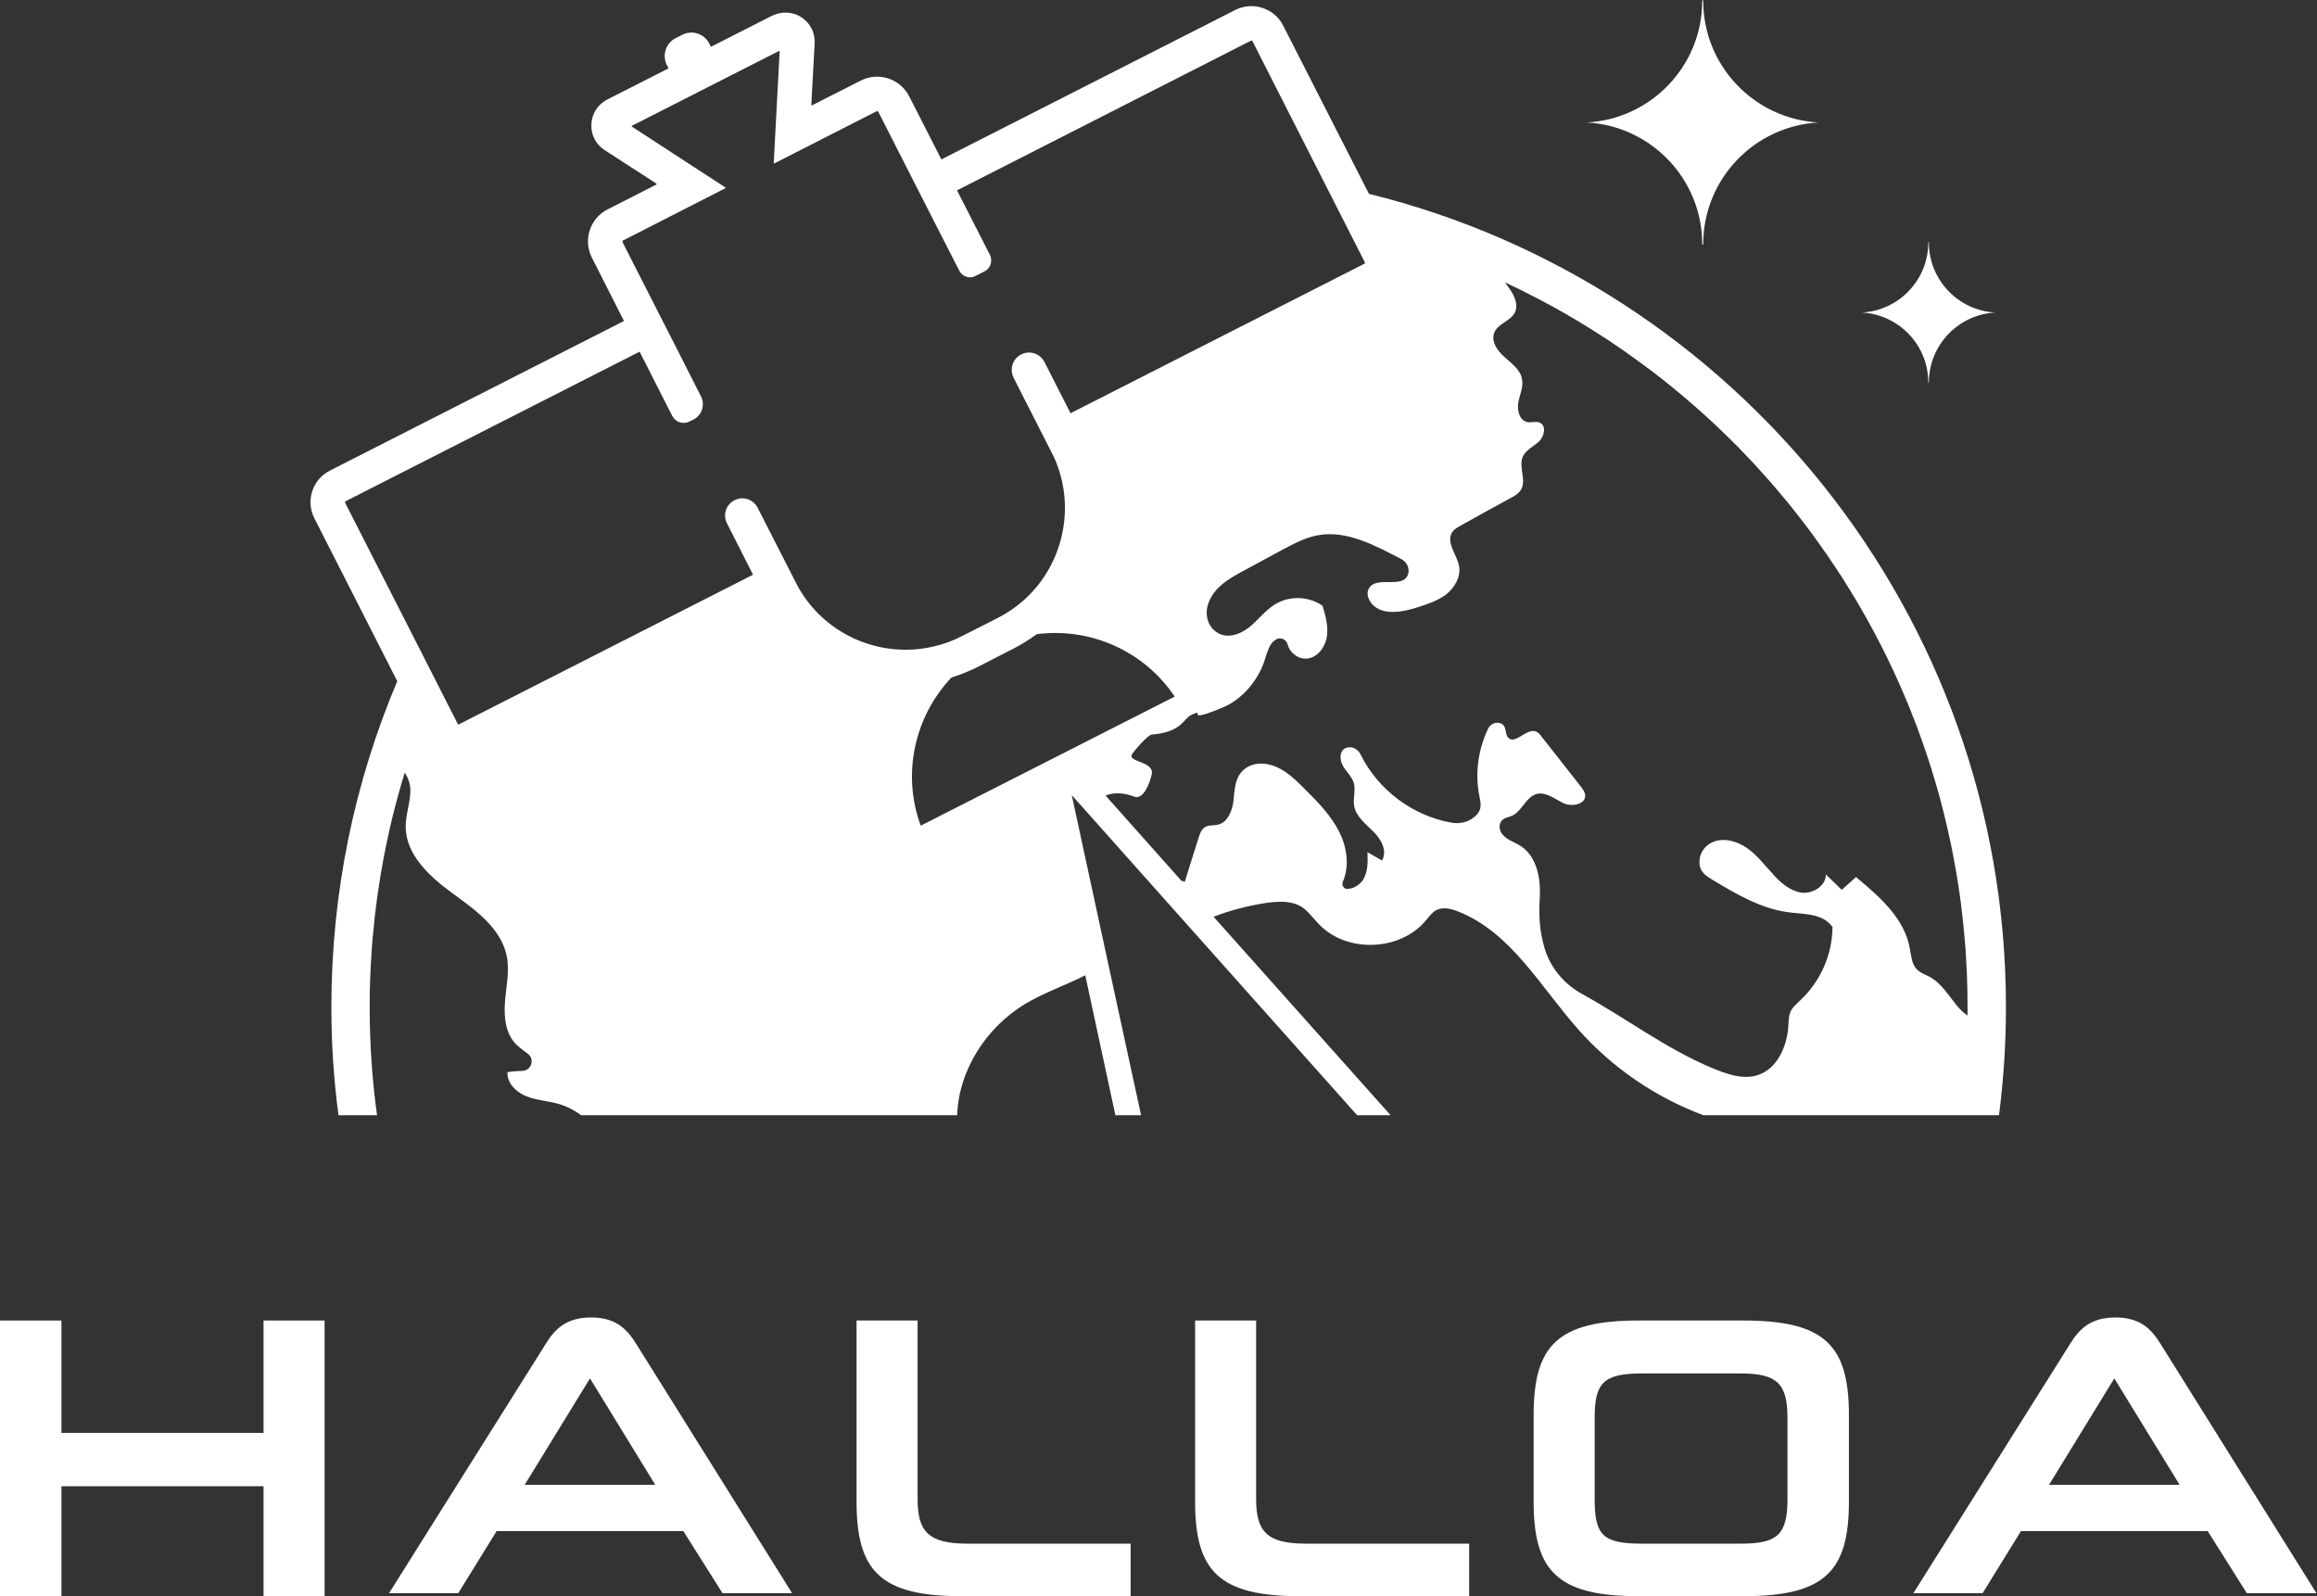 <svg xmlns:inkscape="http://www.inkscape.org/namespaces/inkscape" xmlns:sodipodi="http://sodipodi.sourceforge.net/DTD/sodipodi-0.dtd" xmlns="http://www.w3.org/2000/svg" xmlns:svg="http://www.w3.org/2000/svg" id="svg2" xml:space="preserve" width="377.363" height="259.959" viewBox="0 0 377.363 259.959"><rect x="0" y="0" width="377.363" height="259.959" fill="#333333" stroke="none"/><defs id="defs6"></defs><g id="g8" transform="matrix(1.333,0,0,-1.333,0,259.957)"><g id="g10" transform="scale(0.1)"><path d="M 321.996,-0.012 V 134.328 H 75.07 V -0.012 H 0 V 336.809 H 75.07 V 199.52 H 321.996 v 137.289 h 74.582 V -0.012 h -74.582" style="fill:#ffffff;fill-opacity:1;fill-rule:nonzero;stroke:none" id="path12"></path><path d="m 641.105,136.121 h 159.469 l -79.73,129.981 z M 834.883,79.57 H 606.797 L 559.922,3.699 H 475.355 L 666.723,308.141 c 11.59,18.847 25.605,32.379 55.562,32.379 29.485,0 43.496,-13.532 55.094,-32.379 L 967.77,3.699 H 882.727 L 834.883,79.57" style="fill:#ffffff;fill-opacity:1;fill-rule:nonzero;stroke:none" id="path14"></path><path d="m 1174.96,-0.012 c -99.27,0 -128.41,30.641 -128.41,115.571 v 221.25 h 74.57 V 118.531 c 0,-39.019 12.85,-54.332 60.26,-54.332 H 1381.4 V -0.012 h -206.44" style="fill:#ffffff;fill-opacity:1;fill-rule:nonzero;stroke:none" id="path16"></path><path d="m 1588.59,-0.012 c -99.27,0 -128.41,30.641 -128.41,115.571 v 221.25 h 74.58 V 118.531 c 0,-39.019 12.84,-54.332 60.25,-54.332 h 200.01 V -0.012 h -206.43" style="fill:#ffffff;fill-opacity:1;fill-rule:nonzero;stroke:none" id="path18"></path><path d="m 2183.96,217.801 c 0,41.98 -12.85,54.32 -56.8,54.32 h -121.49 c -47.41,0 -57.28,-12.34 -57.28,-54.32 v -99.27 c 0,-43.961 9.87,-54.332 57.28,-54.332 h 121.49 c 43.95,0 56.8,10.371 56.8,54.332 z M 2002.21,-0.012 c -99.26,0 -128.4,30.641 -128.4,115.571 V 221.25 c 0,84.941 29.14,115.559 128.4,115.559 h 127.92 c 99.75,0 128.89,-30.618 128.89,-115.559 V 115.559 c 0,-84.93 -29.14,-115.571 -128.89,-115.571 h -127.92" style="fill:#ffffff;fill-opacity:1;fill-rule:nonzero;stroke:none" id="path20"></path><path d="m 2503.56,136.121 h 159.47 l -79.74,129.981 z M 2697.33,79.57 H 2469.26 L 2422.38,3.699 h -84.57 L 2529.17,308.141 c 11.6,18.847 25.62,32.379 55.58,32.379 29.47,0 43.49,-13.532 55.08,-32.379 L 2830.22,3.699 h -85.04 l -47.85,75.871" style="fill:#ffffff;fill-opacity:1;fill-rule:nonzero;stroke:none" id="path22"></path><path d="m 2221.94,1800.53 c -78.53,4.27 -140.95,69.13 -140.95,148.74 0,0.13 0.02,0.25 0.02,0.38 -0.21,0 -0.41,0.03 -0.62,0.03 -0.21,0 -0.41,-0.03 -0.62,-0.03 0,-0.13 0.02,-0.25 0.02,-0.38 0,-79.61 -62.42,-144.47 -140.95,-148.74 78.53,-4.29 140.96,-69.14 140.96,-148.74 0,-0.14 -0.02,-0.26 -0.02,-0.39 0.2,0 0.4,-0.03 0.61,-0.03 0.21,0 0.41,0.03 0.62,0.03 0,0.13 -0.02,0.25 -0.02,0.39 0,79.6 62.42,144.45 140.95,148.74" style="fill:#ffffff;fill-opacity:1;fill-rule:nonzero;stroke:none" id="path24"></path><path d="m 2437.82,1568.33 c -45.2,2.46 -81.12,39.79 -81.12,85.61 0,0.07 0.01,0.15 0.01,0.22 -0.12,0 -0.24,0.02 -0.35,0.02 -0.13,0 -0.25,-0.02 -0.36,-0.02 0,-0.07 0.01,-0.15 0.01,-0.22 0,-45.82 -35.93,-83.15 -81.13,-85.61 45.21,-2.46 81.13,-39.79 81.13,-85.6 0,-0.08 -0.01,-0.16 -0.01,-0.23 0.11,0 0.23,-0.01 0.36,-0.01 0.11,0 0.23,0.01 0.35,0.01 0,0.08 -0.01,0.15 -0.01,0.23 0,45.81 35.93,83.14 81.12,85.6" style="fill:#ffffff;fill-opacity:1;fill-rule:nonzero;stroke:none" id="path26"></path><path d="m 2397.57,831.891 c 1.3,-10 2.29,-20.11 3,-30.211 -0.6,6.808 -1.2,13.511 -1.9,20.211 -0.4,3.398 -0.7,6.699 -1.1,10 z m 6.2,-91.411 c -0.21,13.7 -0.8,27.399 -1.7,41.008 0.8,-13.609 1.4,-27.308 1.7,-41.008 z m 0.29,-20.589 c 0,6.89 -0.1,13.789 -0.29,20.589 0.1,-6.89 0.19,-13.699 0.19,-20.589 v -10.5 c 0.1,3.488 0.1,6.988 0.1,10.5 z m -731.39,993.399 h -0.1 l 10,-19.61 z" style="fill:#ffffff;fill-opacity:1;fill-rule:nonzero;stroke:none" id="path28"></path><path d="m 2403.96,709.391 c -4.79,3.191 -8.99,7.39 -12.69,11.699 -10.21,12.398 -18.8,27.191 -32.71,35.09 -5.99,3.402 -12.69,5.308 -17.19,10.308 -5.71,6.391 -6.2,16.094 -7.9,24.602 -6.3,36.789 -37.1,63.801 -65.8,87.5 l -17.41,-15.61 -19.39,18.801 c 0,-14.39 -16.41,-24.199 -30.61,-22.101 -13.89,2.5 -25.4,12.5 -34.69,23.3 -10,10.61 -19.11,22.801 -31.2,31.2 -13.2,9.101 -31.1,13.699 -45.31,5.308 -7.79,-4.808 -12.69,-13.398 -12.69,-22.5 0,-12.008 8,-16.906 15.59,-21.508 30.4,-18.398 62.21,-36.992 97.5,-40.398 19.21,-1.992 38.3,-1.992 49.5,-17.5 -0.19,-33.703 -14.69,-66.594 -39.39,-89.602 -4.1,-4.101 -8.6,-7.601 -11.3,-12.691 -2.9,-5.707 -2.9,-12.707 -3.3,-19.109 -1.6,-24.59 -13.41,-51.391 -36.6,-59.289 -18.6,-6.411 -38.7,0.988 -56.91,8.589 -56.89,23.911 -103.7,60.211 -158.7,90.399 -21.99,12.211 -38.8,32.312 -45.69,56.203 -6.2,21.699 -7.1,39.199 -5.7,62.098 1.2,23.211 -3.9,49.699 -23.21,62.199 -7.9,5.301 -17.39,7.402 -23.19,15.301 -2.61,3.8 -3.6,8.91 -1.9,12.898 2.59,6.508 9.4,6.703 14.6,9.008 12.19,5.797 16.9,23.297 30.09,26.598 11.2,2.699 21.81,-6.196 32.31,-11.196 10.5,-5.101 27.9,-1.504 26.7,10 -0.5,3.895 -2.9,6.899 -5.21,10.098 -16.09,20.294 -31.99,40.894 -48.29,61.404 -1.6,2.39 -3.81,4.8 -6.71,6 -11.49,4.3 -25.29,-16.51 -33.69,-7.71 -5,5 -0.91,15 -10.2,17.9 -5.6,1.71 -11.8,-1.39 -14.4,-6.59 -12.21,-25.4 -16.31,-54.8 -10.8,-82.305 1.7,-8.797 4.3,-17.601 -6.41,-26.004 -7.69,-6.301 -17.79,-8.402 -27.29,-6.801 -47.8,8.305 -90.4,40.403 -111.6,83.8 -2.71,5.4 -8.5,9.01 -14.41,8.3 -11.49,-1.19 -11.7,-14.49 -6.89,-22.7 4.3,-7.4 11,-13.1 13.3,-20.993 2.39,-8.903 -1.2,-18.203 0.29,-27.5 2.1,-13.102 13.91,-22.106 23.41,-31.606 9.6,-9.301 17.7,-23.902 10.6,-35.402 l -17.7,10.109 c 0.5,-11.297 0.69,-23 -4.8,-32.808 -4.01,-6.899 -12.3,-12.192 -20.1,-12 -4,0 -6.91,4.601 -5.21,8.511 8.3,19.09 5.21,41.989 -4.1,60.59 -10.29,20.805 -26.99,37.606 -43.29,53.801 -13.1,13.208 -27,26.508 -46.1,29.708 -7.71,1.2 -15.8,0.19 -22.5,-3.5 -16.7,-9.7 -15.8,-27.106 -17.71,-42.602 -1.7,-12.004 -7.19,-25.208 -18.59,-27.997 -5.4,-1.41 -11.3,-0.211 -16.1,-3.113 -4.51,-2.687 -6.4,-8.398 -7.9,-13.398 -5.7,-17.692 -11.21,-35.399 -16.7,-53.301 -1.21,0.402 -2.6,0.902 -4.11,1.109 l -90.09,101.196 -2.6,3.101 c 11.2,4.399 23.4,2.899 34.9,-1.402 11.2,-4.297 19.1,16.305 21.5,27.407 3.1,15.89 -29.9,14.7 -24.2,24.19 2.7,4.4 19.1,23.71 24.2,24.2 37,3.01 38.5,19.4 47.99,23.81 20.61,10.1 -11.89,-11.91 39.01,9.4 23,9.8 40.9,30.79 49.69,54 2.71,7.7 4.41,15.49 8.4,22.3 1.41,2.29 3.3,4.49 5.51,5.9 5.5,4.39 13.4,1.49 15.29,-4.9 2.61,-10.6 13.4,-19.01 24.41,-17.6 12.69,1.69 21.8,14.19 23.7,26.89 1.8,12.61 -1.7,25.31 -5.3,37.5 -16.7,11.9 -40.71,12.7 -58.3,1.7 -11.3,-6.99 -19.91,-18.2 -30.1,-26.9 -12.5,-10.3 -30.9,-16.9 -44.3,-4.49 -8.1,7.39 -10.51,18.89 -7.9,29.4 6.09,22.29 26.09,33.5 45,43.6 15.5,8.59 31.3,16.89 47.1,25.49 13.59,7.2 27.39,14.61 42.6,17.4 35.5,6.61 70.5,-12.79 101.8,-28.9 6.9,-3.5 10.8,-11.49 8.6,-18.6 -6.01,-19.1 -39.9,-0.69 -48.3,-18.19 -2.1,-4.31 -1.2,-9.51 1.1,-13.9 11.1,-19.61 39.09,-15 59.8,-8.11 12,3.91 24.69,8.11 34.69,16.1 9.81,8.1 17.01,20.71 15.11,33.41 -2.61,14.6 -16.81,29.6 -8.41,42.1 2.61,3.9 6.71,5.89 10.51,8.1 20.6,11.5 41.09,22.79 61.7,34 4.3,2.39 8.8,5 11.49,9.3 7.41,11.49 -3.09,27.99 2.41,40.7 3.49,8.1 12.9,12.19 19.6,18.4 6.7,6.09 9.6,19.3 1.2,23.19 -4.81,2.01 -10.31,-0.3 -15.31,0.7 -9.79,2.11 -12.59,14.51 -10.99,24.11 1.89,9.5 6.49,19.09 4.5,28.69 -2.1,11.5 -12.7,18.81 -21.5,26.81 -8.8,7.59 -16.9,19.59 -12.01,30.39 4.91,10.7 19.91,13.5 24.91,24.11 4.29,8.8 -0.2,19.29 -5.71,27.5 -1.89,2.8 -4.29,5.99 -6.49,9.09 6.8,-3.2 13.5,-6.4 20.19,-9.7 6.7,-3.29 13.4,-6.7 20,-10.19 22.31,-11.61 44.11,-24.11 65.41,-37.5 4.8,-3.01 9.59,-6 14.4,-9.2 4.3,-2.7 8.5,-5.5 12.69,-8.41 4.2,-2.79 8.4,-5.7 12.6,-8.59 4.21,-2.91 8.3,-5.8 12.5,-8.91 4.1,-2.9 8.21,-5.89 12.31,-9 3.49,-2.5 7.1,-5.2 10.5,-7.79 2.99,-2.3 5.89,-4.5 8.9,-6.9 10.29,-8.01 20.29,-16.2 30.2,-24.61 3.09,-2.7 6.2,-5.29 9.29,-7.99 0.51,-0.41 1.01,-0.91 1.51,-1.3 8,-7 15.99,-14.2 23.8,-21.41 8.3,-7.79 16.5,-15.7 24.6,-23.79 3.79,-3.71 7.59,-7.5 11.2,-11.41 9.6,-9.89 19,-19.89 28,-30.19 5.7,-6.21 11.1,-12.6 16.5,-19 4.3,-5 8.59,-10.2 12.8,-15.3 13.69,-17.01 26.99,-34.41 39.49,-52.31 1.51,-1.99 2.9,-4 4.2,-5.99 2.01,-2.7 3.91,-5.4 5.61,-8.21 0.5,-0.69 0.99,-1.39 1.4,-2.1 2.59,-3.59 5,-7.19 7.3,-10.8 5.2,-7.7 10.1,-15.49 14.89,-23.4 4.9,-7.79 9.71,-15.8 14.31,-23.79 3.99,-6.9 7.9,-13.8 11.7,-20.8 3.7,-6.7 7.29,-13.4 10.7,-20.2 3.4,-6.5 6.7,-13 9.89,-19.6 0.11,-0.3 0.31,-0.61 0.4,-0.81 1.81,-3.79 3.61,-7.5 5.4,-11.29 0.61,-1.1 1.21,-2.3 1.7,-3.51 0.9,-2.19 1.91,-4.39 2.9,-6.49 3,-6.3 5.81,-12.71 8.51,-19.1 1.7,-3.8 3.3,-7.71 4.89,-11.5 0.8,-1.9 1.6,-3.71 2.31,-5.5 1.7,-3.9 3.2,-7.9 4.69,-11.91 0.31,-0.7 0.61,-1.3 0.81,-1.99 2,-4.91 3.9,-9.8 5.7,-14.8 0.3,-0.8 0.59,-1.5 0.8,-2.3 1,-2.61 2,-5.31 2.9,-7.9 1.3,-3.3 2.39,-6.5 3.5,-9.8 1.5,-4.4 3.1,-8.8 4.5,-13.3 1.6,-4.71 3.2,-9.51 4.7,-14.4 0,0 0,0 0,-0.11 1.5,-4.69 2.99,-9.49 4.4,-14.396 1,-3.2 1.89,-6.403 2.79,-9.598 1.01,-3.504 2,-7.102 3.01,-10.602 0.4,-1.3 0.8,-2.703 1.09,-4.097 1.21,-4.606 2.5,-9.203 3.61,-13.903 0.4,-1.601 0.8,-3.203 1.2,-4.804 0.8,-3.192 1.6,-6.399 2.29,-9.598 0.51,-1.992 1.01,-3.992 1.41,-5.992 1.49,-6.301 2.9,-12.602 4.2,-18.899 1.3,-6.312 2.6,-12.5 3.7,-18.812 1,-4.891 1.89,-9.789 2.7,-14.789 0.8,-4.602 1.6,-9.199 2.3,-13.899 0.8,-4.601 1.49,-9.203 2.1,-13.91 0.1,-0.191 0.1,-0.402 0.1,-0.59 0.59,-3.8 1.1,-7.711 1.6,-11.601 0.19,-1.508 0.4,-3 0.5,-4.602 0.5,-3.308 0.9,-6.699 1.2,-10.097 1.3,-10 2.29,-20.11 3,-30.211 0.7,-6.7 1.2,-13.399 1.5,-20.192 0.9,-13.609 1.49,-27.308 1.7,-41.008 0.19,-6.8 0.29,-13.699 0.29,-20.589 0,-3.512 0,-7.012 -0.1,-10.5 z M 1124.97,941.379 c -23.4,63.201 -7.5,133.601 37.7,181.211 l 0.1,-0.11 c 10.5,3.31 20.9,7.41 31,12.41 l 44.3,22.7 c 10.1,5.2 19.6,11.19 28.3,17.5 0,0.2 0,0.2 0,0.2 64.9,8.7 131.3,-20 168.89,-76.2 z M 977.066,1229.78 c -1.699,2.9 -3.398,5.71 -4.8,8.81 l -46.5,91.1 c -5.297,10.4 -17.899,14.69 -28.301,9.3 -10.496,-5.31 -14.598,-17.9 -9.199,-28.3 l 31.804,-62.7 -359.203,-182.7 c -0.699,-0.31 -1.504,-0.11 -1.695,0.6 l -38.106,75 -99.394,195 c -0.207,0.79 0,1.5 0.594,1.9 l 359.199,182.69 13.605,-26.7 v -0.1 l 26.297,-51.7 c 4,-7.69 13.301,-10.7 20.899,-6.89 l 5.199,2.59 c 10.203,5.2 14.207,17.91 9.101,28.01 l -27.699,54.6 -68.199,133.89 c -0.5,1 0,2.1 1.004,2.41 l 124.598,63.59 c 0.402,0.11 0.402,0.71 0,1 l -39.903,25.9 -74.301,48.4 c -0.601,0.41 -0.5,0.91 0,1.01 l 179.5,91.3 c 0.5,0.3 1.004,0 1.004,-0.5 l -4.703,-88.51 -2.5,-47.6 c -0.097,-0.49 0.5,-0.8 0.801,-0.59 l 124.602,63.5 c 1,0.39 2.2,0.2 2.5,-0.8 l 68.8,-135.2 29.9,-58.51 c 3.6,-7.3 12.6,-10.49 19.9,-6.6 l 11,5.61 c 7.4,3.69 10.2,12.69 6.7,20 l -25.9,50.79 -14.4,28.21 359.2,182.9 c 0.7,0.4 1.39,0 1.79,-0.6 l 102.31,-201.41 35,-68.79 c 0.4,-0.51 0,-1.3 -0.5,-1.71 l -359.1,-182.69 -31.91,62.69 c -5.39,10.31 -18.09,14.5 -28.39,9.1 -5.4,-2.6 -8.8,-7.19 -10.5,-12.19 -1.7,-5.2 -1.3,-10.8 1.2,-16.21 l 46.4,-91.2 c 1.6,-2.79 2.9,-6.09 4.4,-9.09 25.9,-61 8.5,-131.41 -40.5,-173.41 -8.8,-7.59 -18.9,-14.29 -29.6,-19.8 l -44.6,-22.59 c -10.7,-5.51 -22,-9.6 -33.6,-12.21 -62.7,-14.89 -129.9,12.21 -163.804,69.4 z m 695.604,483.51 9.9,-19.61 -10,19.61 v 0.1 l -104.81,205.6 c -10.89,21.3 -36.99,29.79 -58.49,19 l -359.1,-182.61 -39.2,76.9 c -11,21.71 -37.5,30.51 -59.3,19.4 l -59.701,-30.29 c -0.403,-0.3 -0.699,0 -0.699,0.59 l 4.097,75.5 c 0.602,12.9 -5.601,24.81 -16.402,31.7 -10.996,7.21 -25.195,7.21 -36.996,1.11 l -72.903,-37.1 c -0.199,-0.1 -0.699,0 -0.8,0.2 l -1.7,3.69 c -6.199,11.91 -20.8,16.81 -32.898,10.6 l -8.301,-4.2 c -11.898,-6 -16.5,-20.8 -10.699,-32.69 l 2.004,-3.5 c 0.098,-0.31 0,-0.8 -0.305,-0.9 l -74.398,-37.8 c -11.5,-5.91 -18.801,-17.1 -19.399,-30 -0.8,-12.8 5.297,-24.7 15.996,-31.71 l 63.5,-41.09 c 0.301,-0.41 0.301,-0.9 -0.097,-1.1 l -59.504,-30.31 c -21.797,-10.99 -30.297,-37.59 -19.199,-59.2 l 39.101,-77.2 -359.301,-182.8 c -21.296,-10.7 -29.898,-36.99 -18.894,-58.39 l 101.195,-198.91 c -51.801,-122.392 -80.5,-256.892 -80.5,-397.989 0,-44.809 2.903,-89.012 8.699,-132.313 h 47.102 c -6,43.301 -8.996,87.504 -8.996,132.313 0,12.5 0.191,25 0.695,37.398 0.203,6.09 0.5,12.102 0.899,18.191 0.402,7.102 0.906,14.2 1.402,21.2 0,0.308 0.098,0.5 0.098,0.8 0.304,4.411 0.601,8.899 1.203,13.301 1.097,12.598 2.5,25.207 4.199,37.598 0.598,5.211 1.297,10.402 2.199,15.609 3.602,24.692 8.199,49.102 13.699,73.192 2.602,11.699 5.5,23.203 8.602,34.703 3,11.504 6.301,22.898 9.801,34.207 4.199,-5.91 6.699,-13.406 6.898,-20.602 0.305,-15.203 -5.699,-29.898 -5.699,-45.008 -0.102,-34.699 29.402,-61.39 57.398,-81.89 28,-20.309 59.399,-42.809 66.106,-76.809 3.695,-18.402 -0.805,-37.199 -2.203,-55.902 -1.403,-18.699 0.699,-39.5 14.398,-52.391 4,-3.699 9.102,-7.398 13.903,-11.097 8.398,-6.801 3.796,-20.403 -7.204,-20.61 -6,-0.101 -12,-0.601 -17.996,-1.59 -0.898,-13.109 10.297,-24.203 22.5,-29.203 12.196,-5 25.598,-5.699 38.196,-9.097 10.601,-2.801 20.504,-7.801 29.304,-14.313 h 459.4 v 0.113 c 1.8,54.7 35.3,106.797 82.4,135.5 23.4,14.098 49.7,22.989 74.1,35.399 l 36.8,-170.899 v -0.113 h 31.4 l -41.1,189.504 -43.6,201.602 21.2,-23.7 76.5,-85.894 45.9,-51.508 205.09,-230.004 h 40.9 l -0.1,0.113 -216.2,242.391 c 20.31,7.898 41.41,13.297 62.9,16.699 15.4,2.207 31.81,3.41 44.81,-4.699 8.3,-5.594 13.99,-13.891 20.99,-21.094 33.91,-35.609 99.51,-33.199 130.81,4.793 3.7,4.301 7.1,9.301 12.3,12.199 8.5,4.602 18.7,1.911 27.6,-1.699 64.7,-25.801 100.7,-93 147,-144.793 41.09,-46.199 93.8,-82.097 151.8,-103.797 l 0.09,-0.113 h 361.3 c 5.61,43.301 8.51,87.504 8.51,132.313 0,479.799 -332,883.399 -778.2,993.399" style="fill:#ffffff;fill-opacity:1;fill-rule:nonzero;stroke:none" id="path30"></path><path d="m 1672.67,1713.29 9.9,-19.61 -10,19.61 z" style="fill:#ffffff;fill-opacity:1;fill-rule:nonzero;stroke:none" id="path32"></path><path d="m 2313.16,1131.18 c 0.9,-2.19 1.91,-4.39 2.9,-6.49 -1.49,3.4 -2.99,6.7 -4.6,10 0.61,-1.1 1.21,-2.3 1.7,-3.51" style="fill:#ffffff;fill-opacity:1;fill-rule:nonzero;stroke:none" id="path34"></path></g></g></svg>